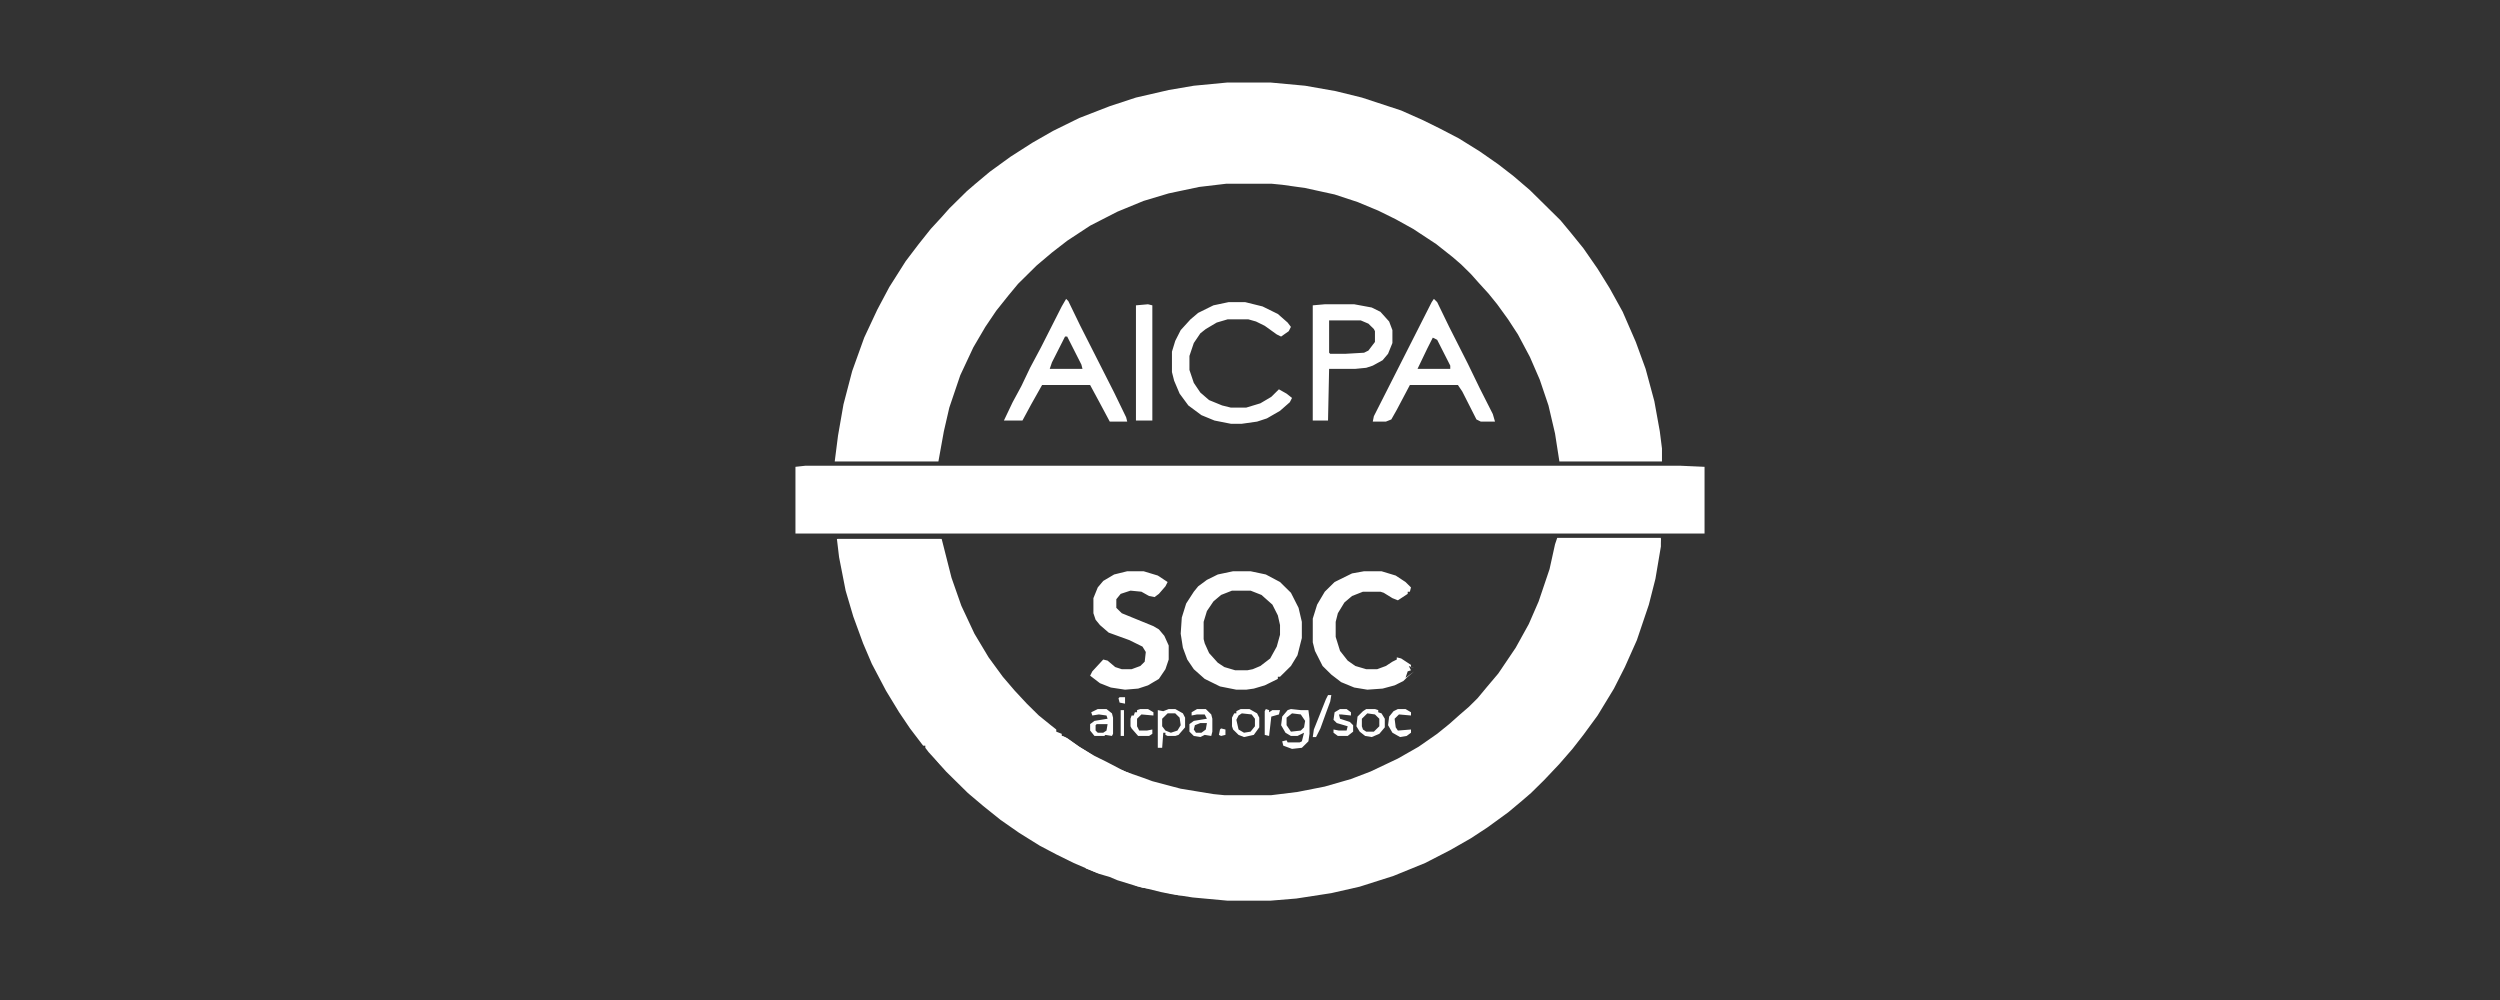 <svg width="110" height="44" viewBox="0 0 110 44" fill="none" xmlns="http://www.w3.org/2000/svg">
<rect x="0" y="0" width="110" height="44" fill="#333333" stroke="none"/>
<path d="M54.015 3.63H55.888L57.425 3.772L58.769 4.009L59.922 4.293L61.651 4.861L62.611 5.288L63.379 5.667L64.195 6.093L65.108 6.661L65.924 7.23L66.597 7.751L67.317 8.367L68.661 9.693L69.094 10.214L69.67 10.925L70.294 11.825L70.822 12.677L71.398 13.719L71.975 15.046L72.407 16.23L72.791 17.651L73.031 18.977L73.127 19.735V20.304H68.613L68.421 19.072L68.133 17.84L67.749 16.704L67.317 15.709L66.788 14.714L66.356 14.051L65.876 13.388L65.492 12.914L65.06 12.44L64.724 12.062L64.291 11.635L63.907 11.304L63.187 10.735L62.179 10.072L61.41 9.646L60.642 9.267L59.73 8.888L58.721 8.556L57.425 8.272L56.416 8.13L55.936 8.083H53.967L52.767 8.225L51.422 8.509L50.318 8.84L49.166 9.314L47.965 9.93L46.957 10.593L46.284 11.114L45.612 11.682L44.796 12.488L44.364 13.009L43.835 13.672L43.355 14.383L42.827 15.283L42.251 16.514L41.77 17.935L41.53 18.977L41.29 20.304H36.728L36.873 19.167L37.113 17.793L37.497 16.325L38.025 14.856L38.601 13.625L39.13 12.63L39.85 11.493L40.426 10.735L40.954 10.072L41.434 9.551L41.77 9.172L42.539 8.414L42.923 8.083L43.547 7.561L44.46 6.898L45.42 6.283L46.332 5.761L47.485 5.193L48.829 4.672L49.982 4.293L51.422 3.961L52.527 3.772L54.015 3.63Z" fill="white"/>
<path d="M68.517 23.667H73.079V24.046L72.839 25.467L72.55 26.604L72.022 28.167L71.494 29.351L71.014 30.298L70.294 31.482L69.669 32.335L69.189 32.951L68.613 33.614L67.941 34.325L67.364 34.893L66.98 35.224L66.356 35.746L65.444 36.409L64.723 36.882L63.811 37.404L62.707 37.972L61.314 38.54L59.825 39.014L58.577 39.298L57.04 39.535L55.888 39.63H54.015L52.478 39.488L51.566 39.346L51.086 39.251L49.934 38.967L49.165 38.73L48.829 38.588L48.349 38.446L47.244 37.972L46.476 37.593L45.756 37.214L44.843 36.646L44.027 36.077L43.259 35.461L42.587 34.893L41.626 33.946L41.29 33.567L40.858 33.093L40.714 32.904V32.809H40.618L40.041 32.051L39.561 31.34L38.985 30.393L38.361 29.209L37.977 28.309L37.544 27.125L37.208 25.988L36.92 24.519L36.824 23.714H41.434L41.866 25.419L42.298 26.651L42.875 27.882L43.499 28.924L44.123 29.777L44.651 30.393L45.18 30.961L45.708 31.482L46.236 31.909L46.476 32.098V32.193L46.716 32.288V32.382L46.956 32.477L47.484 32.856L48.013 33.188L48.685 33.519L49.501 33.946L50.318 34.23L50.702 34.372L51.95 34.703L53.391 34.94L53.871 34.988H55.936L57.088 34.846L58.289 34.609L59.441 34.277L60.306 33.946L61.506 33.377L62.419 32.856L63.235 32.288L63.763 31.861L64.243 31.435L64.627 31.104L65.011 30.724L65.444 30.203L65.924 29.635L66.692 28.498L67.268 27.456L67.701 26.461L68.181 25.04L68.421 23.951L68.517 23.667Z" fill="white"/>
<path d="M35.432 20.493H73.944L75 20.54V23.477H35V20.54L35.432 20.493Z" fill="white"/>
<path fill-rule="evenodd" clip-rule="evenodd" d="M46.909 13.151L47.005 13.246L47.533 14.335L49.022 17.272L49.55 18.361L49.598 18.551H48.83L48.349 17.651L47.965 16.94H45.852L45.372 17.793L44.988 18.504H44.172L44.556 17.698L44.94 16.988L45.324 16.183L45.804 15.283L46.717 13.482L46.909 13.151ZM63.235 13.293L63.091 13.151L62.995 13.293L60.45 18.314L60.402 18.551H60.978L61.218 18.456L61.459 18.03L62.035 16.94H64.148L64.34 17.225L64.964 18.456L65.156 18.551H65.78L65.684 18.219L65.108 17.082L64.58 15.993L63.764 14.383L63.235 13.293ZM59.586 13.388H58.289L57.761 13.435V18.503H58.433L58.481 16.23H59.633L60.114 16.183L60.402 16.088L60.834 15.851L61.074 15.567L61.266 15.093V14.525L61.122 14.146L60.738 13.719L60.354 13.53L59.586 13.388ZM54.784 13.293H54.063L53.391 13.435L52.719 13.767L52.383 14.051L51.951 14.525L51.711 14.998L51.566 15.472V16.372L51.662 16.751L51.903 17.319L52.287 17.84L52.863 18.267L53.439 18.504L54.159 18.646H54.64L55.312 18.551L55.744 18.409L56.32 18.077L56.752 17.698L56.849 17.509L56.608 17.319L56.272 17.13L55.936 17.462L55.456 17.746L54.832 17.935H54.159L53.775 17.84L53.199 17.604L52.815 17.272L52.527 16.846L52.335 16.277V15.662L52.527 15.093L52.815 14.667L53.055 14.477L53.535 14.193L54.015 14.051H54.928L55.264 14.146L55.648 14.335L56.176 14.714L56.368 14.809L56.705 14.572L56.8 14.383L56.656 14.193L56.224 13.814L55.552 13.483L54.784 13.293ZM50.511 13.388L50.703 13.435V18.503H49.982V13.435L50.511 13.388ZM59.874 14.098H58.481V15.52L58.529 15.567H59.202L60.018 15.52L60.21 15.425L60.498 15.046V14.572L60.45 14.477L60.21 14.241L59.874 14.098ZM46.861 14.809H46.957L47.581 16.041L47.629 16.23H46.188L46.285 15.946L46.861 14.809ZM63.235 14.951L63.043 14.856L62.803 15.33L62.371 16.23H63.812V16.088L63.235 14.951Z" fill="white"/>
<path d="M36.873 23.714H41.387L41.339 23.904L41.147 23.809L40.811 23.856L40.426 23.904L39.274 23.856H38.026L37.305 23.809L37.065 23.904H36.921L36.873 23.714Z" fill="white"/>
<path d="M68.902 23.714H73.08L73.032 23.951L72.744 23.856H72.216L71.736 23.904H71.015L70.007 23.856L68.902 23.761V23.714Z" fill="white"/>
<path d="M51.135 39.156H51.663L52.431 39.298L52.479 39.393H51.855L51.231 39.251L51.135 39.156Z" fill="white"/>
<path d="M49.165 33.851L49.405 33.898L49.741 34.04L49.645 34.135L49.309 34.088L49.165 34.04L49.117 33.898L49.165 33.851Z" fill="white"/>
<path d="M47.773 38.114L48.11 38.161L48.494 38.351V38.446L48.254 38.398L47.773 38.209V38.114Z" fill="white"/>
<path d="M50.126 38.872L50.606 38.967L50.654 39.109L50.27 39.062L49.934 38.967L50.126 38.872Z" fill="white"/>
<path fill-rule="evenodd" clip-rule="evenodd" d="M49.598 25.135H50.319L50.943 25.324L51.375 25.609L51.279 25.798L50.991 26.13L50.799 26.272L50.559 26.224L50.222 26.035L49.742 25.988L49.31 26.13L49.118 26.366V26.745L49.358 26.982L50.751 27.551L50.991 27.693L51.231 27.977L51.423 28.403V29.019L51.279 29.445L50.991 29.872L50.511 30.156L50.078 30.298L49.502 30.346L48.878 30.251L48.398 30.061L47.966 29.73L48.062 29.54L48.542 29.019L48.734 29.067L49.07 29.351L49.358 29.445H49.79L50.175 29.303L50.367 29.114L50.415 28.688L50.27 28.451L49.694 28.166L48.782 27.835L48.398 27.503L48.206 27.267L48.11 26.982V26.319L48.302 25.846L48.542 25.561L49.022 25.277L49.598 25.135ZM55.025 25.135H54.256L53.584 25.277L53.104 25.514L52.72 25.798L52.528 26.035L52.191 26.556L51.999 27.172L51.951 27.882L52.047 28.498L52.239 29.019L52.528 29.445L53.008 29.872L53.68 30.203L54.4 30.346H54.833L55.169 30.298L55.649 30.156L56.225 29.872V29.777H56.321L56.801 29.303L57.089 28.83L57.281 28.072V27.361L57.137 26.745L56.801 26.082L56.321 25.609L55.697 25.277L55.025 25.135ZM55.025 25.988H54.209L53.728 26.177L53.392 26.461L53.104 26.887L52.96 27.361V28.119L53.008 28.308L53.2 28.735L53.584 29.161L53.872 29.351L54.352 29.493H54.881L55.121 29.445L55.457 29.303L55.889 28.972L56.177 28.451L56.321 27.93V27.503L56.225 27.077L55.985 26.603L55.505 26.177L55.025 25.988ZM60.787 25.135H60.019L59.49 25.23L58.722 25.609L58.29 26.035L57.954 26.603L57.762 27.219V28.261L57.858 28.64L58.194 29.303L58.578 29.682L59.01 30.014L59.586 30.251L60.163 30.346L60.835 30.298L61.363 30.156L61.747 29.966L61.939 29.777L62.227 29.54V29.398L62.223 29.397L62.083 29.342V29.256L61.651 28.972L61.459 28.924V29.019L61.267 29.114L60.979 29.303L60.595 29.445H60.115L59.634 29.303L59.298 29.067L58.962 28.64L58.77 28.024V27.361L58.866 26.982L59.154 26.509L59.49 26.224L59.971 26.035H60.739L60.883 26.082L61.267 26.319L61.507 26.414L61.939 26.13V26.035H62.035L62.083 25.846L61.843 25.609L61.411 25.324L60.787 25.135ZM62.083 29.342L61.987 29.303L62.083 29.493L61.939 29.54L61.843 29.825L62.227 29.54V29.398L62.223 29.397L62.083 29.351V29.342ZM56.801 31.198L57.233 31.245H57.426H57.57L57.618 31.624V32.288L57.57 32.619L57.282 32.903L56.849 32.951L56.465 32.809L56.417 32.619L56.609 32.572L56.657 32.666H57.185L57.282 32.619L57.377 32.24L57.089 32.382H56.801L56.561 32.24L56.369 31.909L56.417 31.53L56.657 31.245L56.801 31.198ZM51.712 31.198H51.424L51.184 31.293L50.943 31.245V32.903H51.135L51.184 32.24H51.279V32.335L51.376 32.382H51.712L51.856 32.335L52.144 32.003V31.577L52.048 31.388L51.712 31.198ZM60.115 31.198H60.499L60.643 31.245V31.34L60.787 31.388L60.931 31.624V32.003L60.691 32.288L60.355 32.43L60.067 32.382L59.827 32.193L59.683 31.956L59.731 31.53L59.971 31.293L60.115 31.198ZM54.976 31.198H54.592L54.4 31.293V31.388H54.304L54.208 31.577V31.956L54.256 32.098L54.496 32.335L54.736 32.43L55.168 32.335L55.408 32.003V31.577L55.312 31.388L54.976 31.198ZM48.302 31.198H48.686L48.926 31.388L48.974 31.577V32.288L48.926 32.382L48.638 32.335L48.59 32.382H48.158L47.966 32.145V31.861L48.158 31.719L48.734 31.624L48.686 31.482L48.35 31.435L48.062 31.482L48.014 31.34L48.302 31.198ZM53.055 31.198H52.671L52.431 31.34V31.482L52.671 31.435H53.007L53.103 31.624L52.527 31.719L52.335 31.861V32.193L52.527 32.382L52.815 32.43L53.007 32.335L53.295 32.382L53.343 32.193V31.624L53.295 31.435L53.055 31.198ZM54.641 31.388L55.073 31.435L55.217 31.625V31.956L55.025 32.193L54.736 32.24L54.496 32.098L54.4 31.672L54.496 31.482L54.641 31.388ZM51.711 31.388H51.375L51.135 31.625V31.956L51.279 32.145L51.519 32.24L51.807 32.145L51.951 31.909L51.903 31.577L51.711 31.388ZM60.162 31.388L60.498 31.435L60.69 31.625V31.956L60.45 32.193H60.114L59.97 32.098L59.922 31.956V31.625L60.162 31.388ZM57.234 31.435L56.849 31.388L56.609 31.577V31.909L56.801 32.193L57.234 32.145L57.378 32.003L57.426 31.719L57.234 31.435ZM58.962 31.198H59.25L59.442 31.34V31.482L59.01 31.435H58.914L58.962 31.624L59.394 31.767L59.538 31.909V32.193L59.298 32.382H58.866L58.674 32.24V32.098L58.914 32.145H59.25L59.298 31.956L58.818 31.814L58.674 31.672L58.722 31.34L58.962 31.198ZM61.843 31.198H61.507L61.315 31.293L61.123 31.53L61.075 31.909L61.267 32.24L61.603 32.43L61.892 32.382L62.084 32.24V32.098L61.507 32.145L61.411 32.003L61.363 31.624L61.555 31.435L62.084 31.482V31.34L61.843 31.198ZM50.174 31.198H50.511L50.751 31.34V31.482L50.222 31.435L50.03 31.624V31.956L50.126 32.145H50.462L50.703 32.098V32.288L50.559 32.382H50.078L49.79 32.051L49.742 31.956V31.624L49.79 31.482H49.886L49.934 31.34H50.03V31.245L50.174 31.198ZM58.578 30.582H58.434L58.338 30.772L57.81 32.098L57.762 32.43H57.906L58.098 32.051L58.338 31.387L58.53 30.866L58.578 30.582ZM55.697 31.198L55.84 31.245V31.34L55.985 31.245H56.321L56.273 31.435L55.937 31.53L55.84 32.382L55.648 32.335V31.293L55.697 31.198ZM46.861 32.43L46.621 32.335L46.765 32.477L46.957 32.714L47.197 32.951L47.63 33.187L48.062 33.33L48.11 33.235L47.485 32.856L46.861 32.43ZM52.816 31.814H53.104L53.056 32.098L52.864 32.24H52.623L52.527 32.098L52.575 31.909L52.816 31.814ZM48.734 31.861H48.254L48.206 31.909V32.146L48.302 32.24H48.542L48.686 32.146L48.734 31.861ZM49.31 31.245H49.455V32.382H49.31V31.245ZM53.92 32.098L53.728 32.051L53.68 32.098L53.632 32.335L53.728 32.382L53.92 32.335V32.098ZM49.262 30.677H49.502V30.961L49.262 30.914L49.214 30.724L49.262 30.677Z" fill="white"/>
<path d="M41.147 33.282L41.483 33.567L41.627 33.756L41.579 33.851L41.339 33.614L41.147 33.377V33.282Z" fill="white"/>
</svg>
